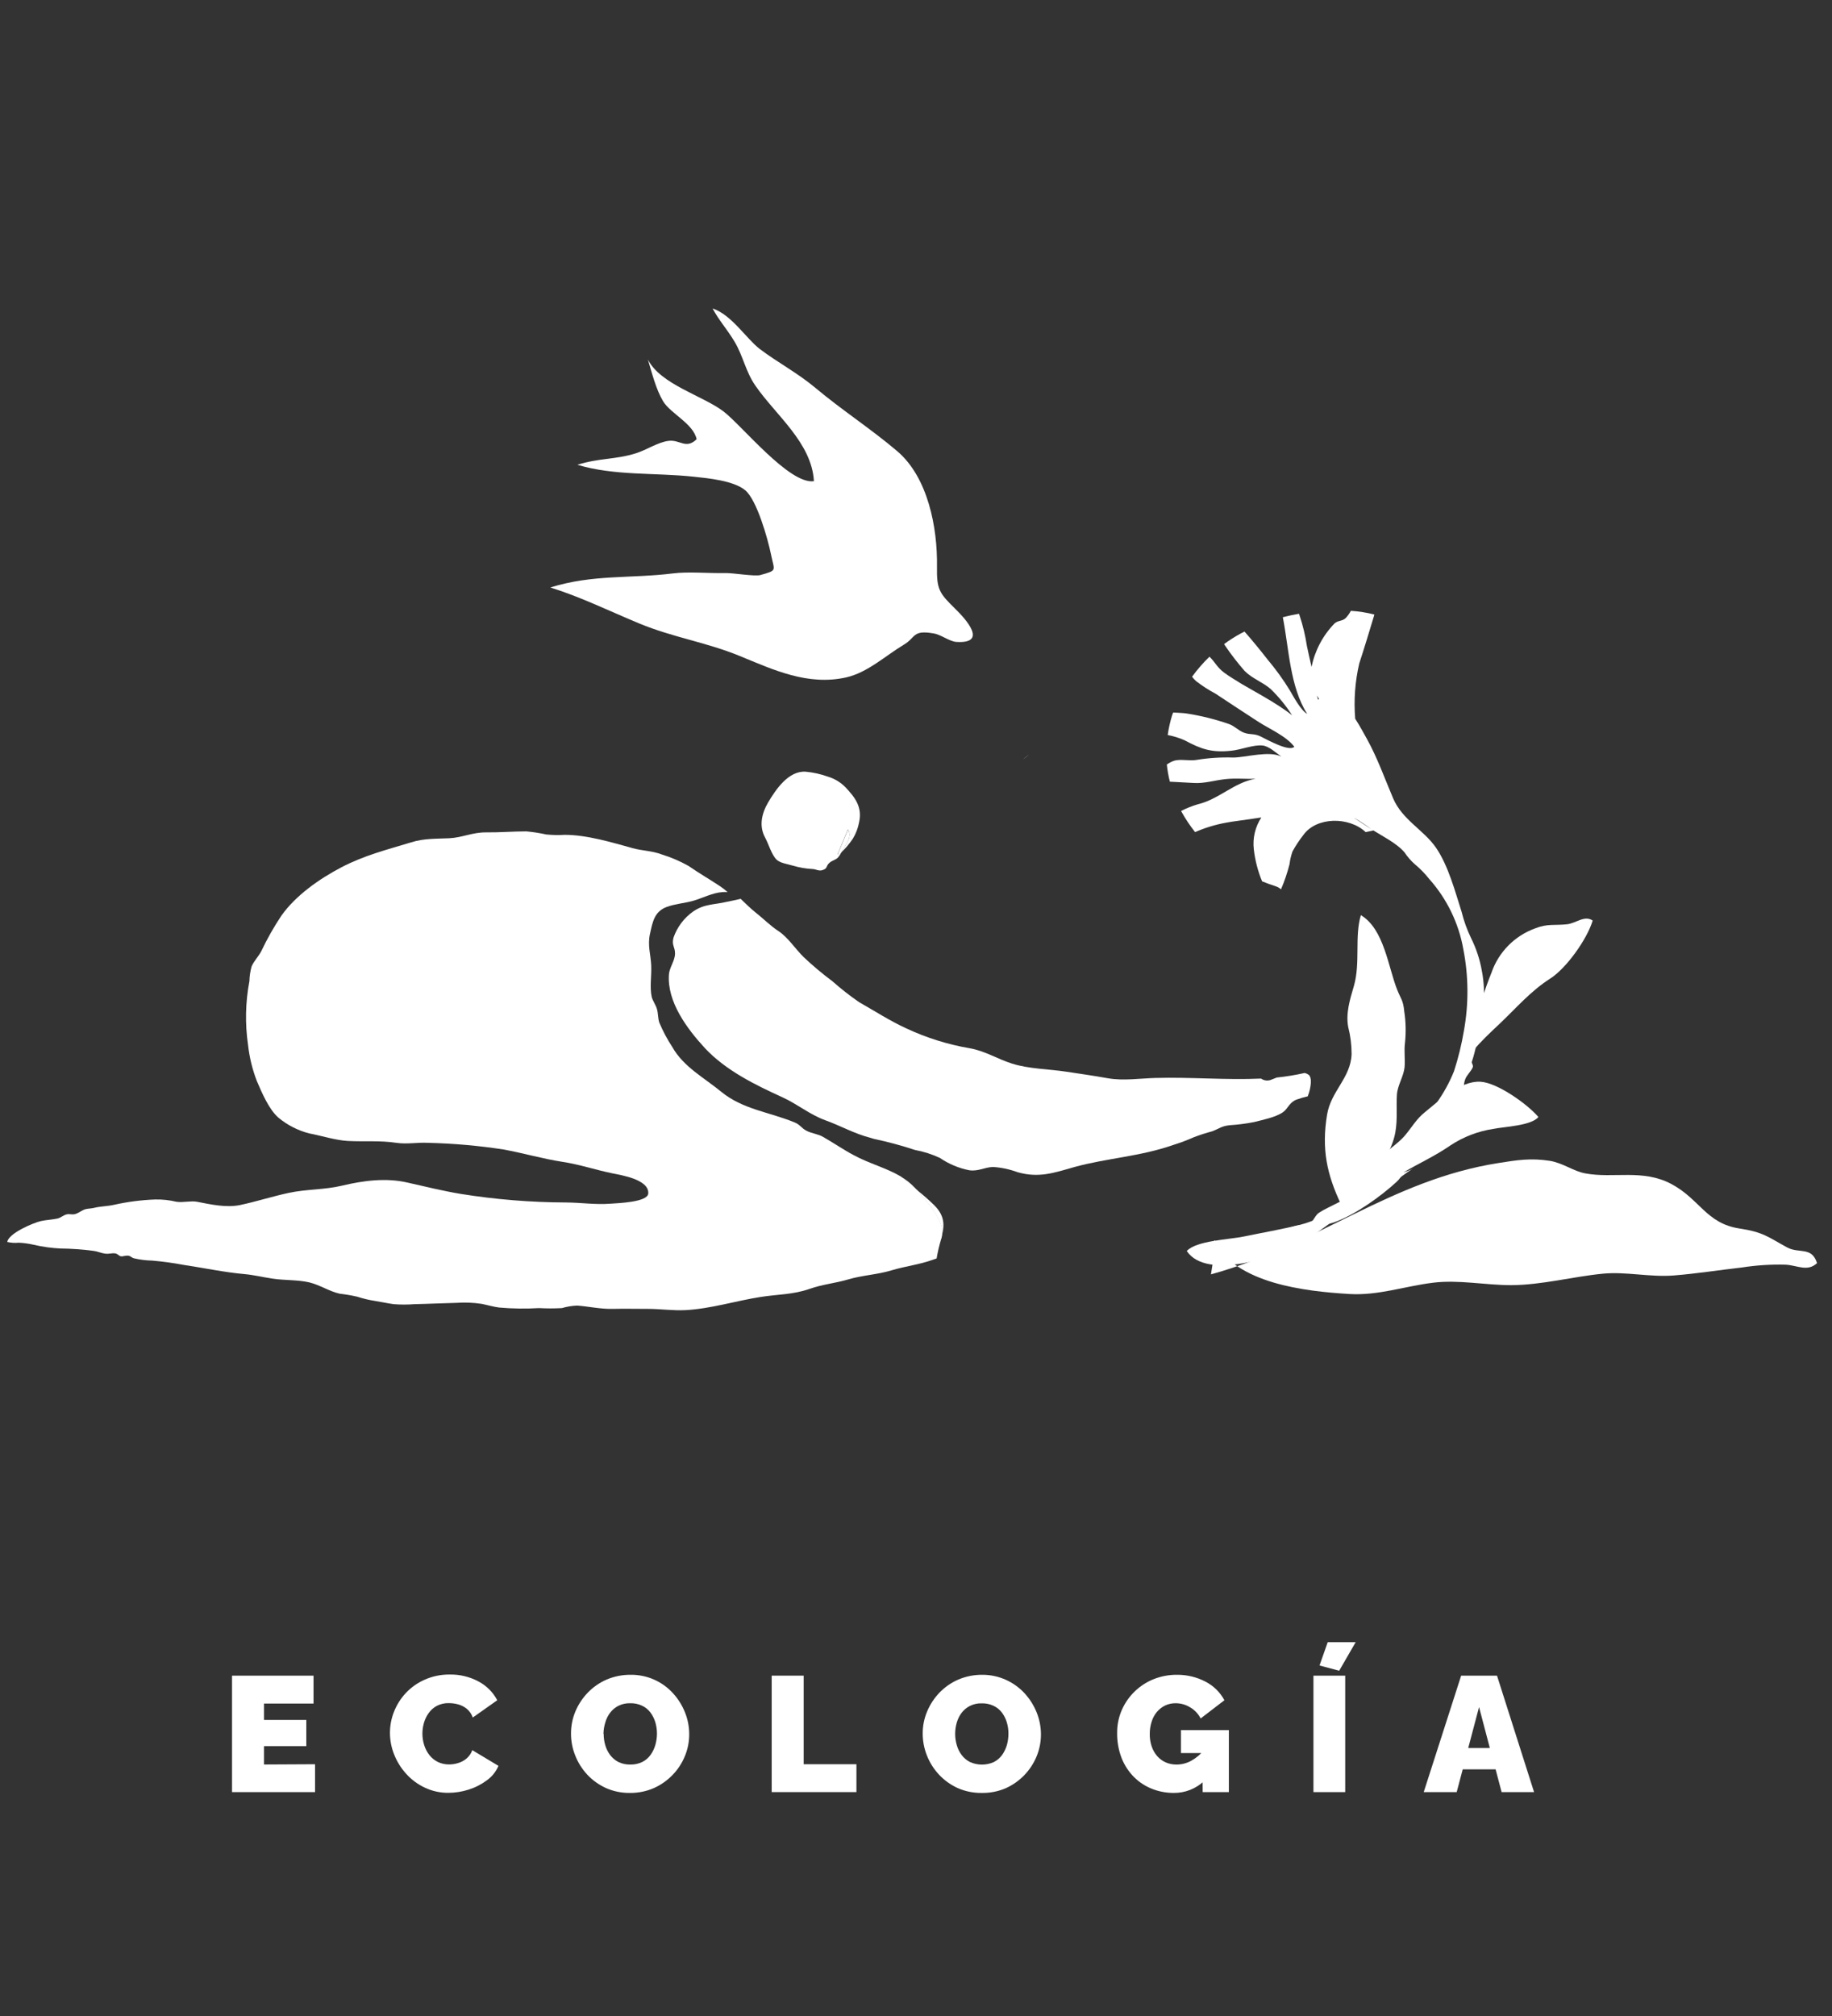 <?xml version="1.0" encoding="UTF-8" standalone="no"?>
<!DOCTYPE svg PUBLIC "-//W3C//DTD SVG 1.1//EN" "http://www.w3.org/Graphics/SVG/1.1/DTD/svg11.dtd">
<svg width="100%" height="100%" viewBox="0 0 350 385" version="1.1" xmlns="http://www.w3.org/2000/svg" xmlns:xlink="http://www.w3.org/1999/xlink" xml:space="preserve" xmlns:serif="http://www.serif.com/" style="fill-rule:evenodd;clip-rule:evenodd;stroke-linejoin:round;stroke-miterlimit:2;">
    <rect x="0" y="0" width="350" height="385" fill="#333333" stroke="none"/>
    <g transform="matrix(1,0,0,1,-56,-52)">
        <path d="M252.54,196.15L252.14,196.46C251.88,196.65 251.63,196.86 251.37,197.06C251.716,196.824 252.05,196.57 252.37,196.3C252.69,196.03 252.49,196.2 252.54,196.15Z" style="fill:white;fill-rule:nonzero;"/>
    </g>
    <g transform="matrix(1,0,0,1,-56,-52)">
        <path d="M238.73,174.59C244.73,174.95 240.63,170.34 238.49,168.26C235.44,165.26 234.94,164.59 235.01,160.2C235.12,152.72 233.28,143.2 227.46,138.2C222.46,133.94 216.87,130.34 211.73,126.03C208.37,123.22 204.56,121.22 201.14,118.64C198.55,116.64 195.76,112.1 192.14,110.91C193.36,113.2 194.85,114.78 196.33,117.24C197.98,119.99 198.45,122.99 200.33,125.67C204.2,131.29 211.07,136.53 211.5,143.89C206.83,144.59 197.72,133.23 194.22,130.57C190.29,127.57 182.15,125.41 179.77,120.64C180.58,123.33 181.35,126.41 182.69,128.64C184.14,131.01 188.47,132.91 189.09,135.88C187.02,137.88 185.89,135.88 183.67,136.2C181.67,136.47 179.48,137.94 177.54,138.55C173.54,139.81 170.54,139.43 166.31,140.76C173.31,142.88 181.13,142.25 188.46,143.03C191.21,143.32 196.18,143.78 198.39,145.64C200.6,147.5 202.69,154.9 203.3,157.89C203.93,161.06 204.61,160.89 201.25,161.82C200.25,162.11 196.05,161.42 194.7,161.44C191.34,161.51 187.52,161.13 184.54,161.51C176.4,162.51 169.21,161.67 161.14,164.19C166.98,166.01 172.56,168.76 178.14,171.07C184.68,173.77 190.89,174.63 197.34,177.28C203.79,179.93 210.34,183 217.64,181.37C221.75,180.45 225.19,177.2 228.69,175.11C231.02,173.72 230.29,172.27 234.33,172.96C235.79,173.18 237.38,174.51 238.73,174.59Z" style="fill:white;fill-rule:nonzero;"/>
    </g>
    <g transform="matrix(1,0,0,1,-56,-52)">
        <path d="M235.77,288.75C236.116,287.808 236.116,286.772 235.77,285.83C235.07,283.62 232.82,281.05 231.17,279.21C230.11,278.36 229.07,277.51 228.06,276.65C225.3,275.02 221.97,274.18 219.06,272.58C217.15,271.58 215.3,270.28 213.29,269.14C212.29,268.54 211.09,268.48 210.07,267.94C209.05,267.4 208.91,266.81 207.83,266.36C203.01,264.36 197.92,263.89 193.78,260.49C190.56,257.84 186.59,255.75 184.46,251.98C183.487,250.495 182.65,248.926 181.96,247.29C181.69,246.49 181.75,245.52 181.51,244.7C181.27,243.88 180.69,243.11 180.51,242.39C180.09,240.46 180.51,238.39 180.41,236.33C180.31,234.27 179.69,232.53 180.18,230.33C180.67,228.13 180.99,226.08 183.38,225.2C184.98,224.61 186.79,224.49 188.43,224.03C190.07,223.57 192.16,222.48 194.01,222.37C194.343,222.339 194.677,222.339 195.01,222.37C194.555,221.958 194.07,221.581 193.56,221.24C191.56,219.91 189.5,218.73 187.56,217.38C185.936,216.467 184.22,215.729 182.44,215.18C180.59,214.47 178.74,214.49 176.88,213.98C172.88,212.87 168.11,211.43 163.88,211.43C162.703,211.502 161.523,211.478 160.35,211.36C159.097,211.085 157.828,210.888 156.55,210.77C154.03,210.77 151.43,210.99 148.87,210.96C146.31,210.93 144.29,211.96 141.87,212.08C139.45,212.2 137,212.08 134.53,212.87C129.85,214.29 125.53,215.37 121.17,217.66C117.05,219.82 112.53,222.96 109.77,226.85C108.319,229.023 107.029,231.299 105.91,233.66C105.39,234.66 104.53,235.5 104.07,236.56C103.813,237.475 103.672,238.419 103.65,239.37C102.884,243.39 102.796,247.511 103.39,251.56C103.649,253.92 104.214,256.236 105.07,258.45C105.99,260.6 107.39,263.9 109.2,265.45C110.914,266.872 112.923,267.897 115.08,268.45C117.42,268.89 120.08,269.76 122.44,269.89C125.61,270.06 128.57,269.77 131.74,270.25C133.74,270.55 135.74,270.14 137.74,270.25C142.579,270.36 147.406,270.785 152.19,271.52C156.05,272.22 159.62,273.29 163.46,273.88C166.73,274.38 169.74,275.4 172.92,276.06C174.68,276.42 180.02,277.24 179.85,279.92C179.74,281.6 173.99,281.77 172.63,281.87C169.73,282.09 167.04,281.66 164.14,281.64C157.394,281.617 150.661,281.069 144,280C140.65,279.44 137.13,278.58 133.81,277.83C129.73,276.89 125.39,277.46 121.34,278.43C117.98,279.23 114.56,279.08 111.2,279.8C108.01,280.48 104.96,281.48 101.86,282.13C99.19,282.68 96.19,282 93.62,281.5C92.44,281.28 90.95,281.7 89.69,281.5C88.361,281.182 86.996,281.037 85.63,281.07C83.015,281.166 80.414,281.501 77.86,282.07C76.52,282.38 75.26,282.35 74.01,282.66C73.49,282.79 72.89,282.8 72.46,282.89C71.68,283.07 71.18,283.58 70.46,283.82C69.74,284.06 69.34,283.75 68.7,283.92C68.06,284.09 67.62,284.56 66.97,284.71C66.08,284.91 64.76,284.98 63.86,285.18C62.42,285.49 57.61,287.53 57.39,289.18C58.11,289.351 58.854,289.399 59.59,289.32C60.553,289.367 61.511,289.501 62.45,289.72C64.122,290.106 65.826,290.344 67.54,290.43C69.654,290.453 71.764,290.603 73.86,290.88C74.62,290.97 75.3,291.31 76.06,291.41C76.82,291.51 77.3,291.29 77.91,291.35C78.52,291.41 78.68,291.86 79.11,291.92C79.54,291.98 80.01,291.71 80.59,291.82C80.94,291.88 81.21,292.21 81.59,292.3C82.735,292.568 83.905,292.715 85.08,292.74C87.093,292.912 89.095,293.186 91.08,293.56C94.92,294.13 98.86,294.98 102.73,295.32C104.5,295.48 106.29,295.92 108.05,296.18C110.38,296.54 112.85,296.37 115.13,296.91C117.13,297.4 118.89,298.61 120.9,299.06C122.023,299.19 123.138,299.38 124.24,299.63C125.368,300 126.526,300.274 127.7,300.45C128.86,300.63 130.02,300.9 131.2,301.06C132.531,301.164 133.869,301.164 135.2,301.06C137.82,301.01 140.51,300.87 143.2,300.81C144.802,300.697 146.412,300.761 148,301C149.1,301.21 150.23,301.56 151.34,301.7C153.88,301.927 156.434,301.964 158.98,301.81C160.436,301.89 161.894,301.89 163.35,301.81C164.303,301.529 165.287,301.368 166.28,301.33C168.49,301.5 170.77,302.01 172.99,301.96C175.21,301.91 177.48,301.96 179.82,301.96C182.16,301.96 184.55,302.32 186.94,302.2C191.79,301.94 196.52,300.44 201.27,299.69C204.55,299.17 207.49,299.26 210.7,298.13C213.1,297.28 215.59,297.06 218.03,296.34C220.8,295.52 223.58,295.43 226.33,294.6C228.9,293.82 231.67,293.5 234.16,292.6C234.42,292.5 234.68,292.42 234.94,292.33C235.143,291.121 235.42,289.925 235.77,288.75Z" style="fill:white;fill-rule:nonzero;"/>
    </g>
    <g transform="matrix(1,0,0,1,-56,-52)">
        <path d="M194.91,224.21C192.38,224.82 190.62,224.57 188.41,226.08C186.684,227.303 185.38,229.034 184.68,231.03C184.26,232.55 185,232.82 184.96,234.17C184.92,235.52 183.9,236.76 183.8,238.07C183.4,243.33 187.31,248.51 190.64,252.13C194.64,256.44 200.36,259.22 205.5,261.56C208.3,262.83 210.7,264.86 213.68,265.94C216.66,267.02 219.22,268.51 222.32,269.3L222.94,269.49C225.597,270.051 228.221,270.758 230.8,271.61C232.453,271.912 234.059,272.426 235.58,273.14C237.273,274.299 239.186,275.099 241.2,275.49C242.94,275.73 244.11,274.9 245.73,274.86C247.33,274.964 248.907,275.3 250.41,275.86C254.48,277.01 257.34,275.99 261.3,274.86C267.52,273.16 273.86,272.86 280.13,270.66C281.491,270.238 282.827,269.738 284.13,269.16C285.261,268.732 286.412,268.362 287.58,268.05C289.06,267.48 289.34,267.05 290.99,266.88C292.525,266.784 294.051,266.587 295.56,266.29C297.18,265.87 299.65,265.4 301.08,264.42C302.08,263.73 302.3,262.53 303.71,261.99C304.407,261.741 305.118,261.534 305.84,261.37C306.019,260.926 306.159,260.468 306.26,260C306.342,259.628 306.399,259.25 306.43,258.87L306.43,258.81C306.434,258.763 306.434,258.717 306.43,258.67L306.43,258.22L306.37,257.89C306.37,257.79 306.29,257.64 306.27,257.61C306.231,257.524 306.188,257.441 306.14,257.36C305.884,257.14 305.579,256.985 305.25,256.91C303.495,257.304 301.719,257.594 299.93,257.78L298.93,258.17C298.278,258.47 297.513,258.397 296.93,257.98C290.24,258.29 283.48,257.67 276.75,257.86C273.8,257.94 270.58,258.44 267.68,257.92C264.99,257.44 262.4,257.07 259.68,256.66C256.32,256.15 252.57,256.14 249.35,255.12C246.55,254.24 244.17,252.68 241.22,252.18C237.042,251.462 232.979,250.187 229.14,248.39C225.98,246.94 223.14,245.09 220.14,243.39C218.356,242.163 216.65,240.827 215.03,239.39C213.123,237.971 211.3,236.441 209.57,234.81C207.93,233.22 206.57,231.02 204.72,229.81C203.09,228.74 201.86,227.44 200.35,226.26C199.35,225.46 198.43,224.54 197.5,223.65C196.47,223.92 195.5,224.07 194.91,224.21Z" style="fill:white;fill-rule:nonzero;"/>
    </g>
    <g transform="matrix(1,0,0,1,-56,-52)">
        <path d="M218,210.43L216,215.25C216.282,215.161 216.539,215.007 216.75,214.8C216.88,214.54 217.02,214.29 217.12,214.11C217.75,213.06 218.82,211.7 218,210.43Z" style="fill:white;fill-rule:nonzero;"/>
    </g>
    <g transform="matrix(1,0,0,1,-56,-52)">
        <path d="M209.91,199.37C206.63,199.17 204.21,202.78 202.75,205.24C201.49,207.39 200.98,209.78 202.18,211.97C202.83,213.16 203.39,215.19 204.34,216.15C205.04,216.84 206.49,217.01 207.45,217.31C208.674,217.671 209.936,217.889 211.21,217.96C211.79,217.96 212.4,218.37 213.02,218.2C214.23,217.86 213.69,217.45 214.48,216.76C214.96,216.34 215.62,216.24 216.1,215.76C216.358,215.457 216.573,215.121 216.74,214.76C216.529,214.967 216.272,215.121 215.99,215.21L217.99,210.39C218.83,211.66 217.76,213.02 217.12,214.07C217.02,214.25 216.88,214.5 216.75,214.76C217.577,213.97 218.315,213.091 218.95,212.14C219.52,211.195 219.917,210.155 220.12,209.07C220.78,206.13 219.38,204.31 217.51,202.33C216.594,201.399 215.459,200.711 214.21,200.33C212.823,199.831 211.378,199.508 209.91,199.37Z" style="fill:white;fill-rule:nonzero;"/>
    </g>
    <g transform="matrix(1,0,0,1,-56,-52)">
        <path d="M234.55,282.23C233.47,281.164 232.328,280.162 231.13,279.23C232.78,281.07 235.03,283.64 235.73,285.85C236.076,286.792 236.076,287.828 235.73,288.77C236.4,286.44 236.75,284.47 234.55,282.23Z" style="fill:white;fill-rule:nonzero;"/>
    </g>
    <g transform="matrix(1,0,0,1,-56,-52)">
        <path d="M228,276.65C229,277.51 230,278.36 231.11,279.21L230.81,278.87C229.995,277.988 229.047,277.239 228,276.65Z" style="fill:white;fill-rule:nonzero;"/>
    </g>
    <g transform="matrix(1,0,0,1,-56,-52)">
        <path d="M326.51,273C328.57,270.79 328.51,267.64 330.19,265.15C331.52,263.15 333.24,261.09 333.99,258.84C335.66,253.89 338.71,251.08 342.47,247.54C345.71,244.47 348.42,241.27 352.18,238.87C355.18,236.97 359.18,231.44 360.28,227.8C358.71,226.72 357.09,228.33 355.38,228.51C352.99,228.77 351.64,228.36 349.3,229.29C345.385,230.699 342.312,233.808 340.95,237.74C339.598,241.101 338.508,244.561 337.69,248.09C337.33,249.62 337.43,251.18 336.94,252.67C336.66,253.53 335.94,254.25 335.6,255.16C335.26,256.07 336,256.69 335.16,257.61L335.57,256.94" style="fill:white;fill-rule:nonzero;"/>
    </g>
    <g transform="matrix(1,0,0,1,-56,-52)">
        <path d="M332.79,264.94C333.653,263.789 334.451,262.59 335.18,261.35C335.81,260.1 335.49,259.27 335.93,258.1C336.22,257.31 337.01,256.64 337.35,255.86C337.56,255.4 337.08,255.09 337.2,254.74C337.61,253.56 337.82,252.49 338.09,251.47C339.34,246.88 340.02,242 339.09,237.32C338.704,235.173 338.014,233.092 337.04,231.14C336.266,229.541 335.663,227.865 335.24,226.14C334,222.27 332.71,217.36 330.38,213.94C328.05,210.52 323.9,208.58 322.15,204.45C320.51,200.59 319.15,196.73 317.15,193.12C316.66,192.27 315.88,190.76 314.91,189.26C314.618,185.725 314.878,182.165 315.68,178.71C316.68,175.66 317.57,172.71 318.51,169.59C318.51,169.53 318.51,169.44 318.58,169.36C317.105,168.986 315.599,168.748 314.08,168.65C313.816,169.159 313.479,169.628 313.08,170.04C312.41,170.67 311.67,170.45 310.98,171.04C308.742,173.332 307.21,176.221 306.57,179.36C306.27,178.04 305.96,176.72 305.68,175.36C305.386,173.412 304.927,171.491 304.31,169.62L304.17,169.21C303.13,169.39 302.1,169.61 301.08,169.87C302.27,175.97 302.43,183.1 305.73,188.33C304.56,187.73 303.04,184.91 302.41,183.82C301.153,181.775 299.746,179.826 298.2,177.99C296.77,176.16 295.3,174.36 293.76,172.61L293,173C291.909,173.594 290.86,174.263 289.86,175C289.96,175.15 290.03,175.29 290.14,175.43C291.26,177.066 292.476,178.636 293.78,180.13C295.23,181.59 297.19,182.24 298.72,183.55C300.295,185.067 301.685,186.766 302.86,188.61C300.05,186.32 294.46,183.39 293.21,182.61C291.96,181.83 290.88,181.21 289.81,180.41C288.49,179.41 288.16,178.47 287.07,177.41C285.85,178.587 284.736,179.868 283.74,181.24C283.968,181.539 284.222,181.817 284.5,182.07C285.67,182.973 286.915,183.776 288.22,184.47C290.887,186.237 293.573,188 296.28,189.76C298.48,191.2 301.7,192.54 303.28,194.61C302.28,195.61 298.19,193.31 296.87,192.66C295.55,192.01 294.87,192.38 293.62,191.91C292.62,191.53 291.87,190.65 290.79,190.27C288.188,189.368 285.511,188.699 282.79,188.27C281.99,188.14 281.02,188.13 280.13,188.07C280.07,188.27 279.97,188.47 279.91,188.67C279.539,189.88 279.264,191.117 279.09,192.37C280.198,192.578 281.279,192.914 282.31,193.37C285.46,195.06 287.5,195.77 291.21,195.37C293.06,195.2 295.48,194.18 297.21,194.37C298.45,194.51 299.71,195.71 300.81,196.5C298.53,195.29 293.81,196.68 291.61,196.67C289.268,196.593 286.923,196.743 284.61,197.12C283.28,197.35 281.66,196.94 280.45,197.24C279.899,197.405 279.381,197.666 278.92,198.01C279.034,199.113 279.228,200.206 279.5,201.28L283.98,201.52C286.2,201.66 287.98,201.01 290.16,200.79C292.09,200.58 293.97,200.79 295.86,200.73C291.8,201.4 288.86,204.65 284.86,205.59C283.753,205.916 282.678,206.345 281.65,206.87L281.7,206.98C282.461,208.361 283.338,209.676 284.32,210.91C286.217,210.082 288.204,209.478 290.24,209.11C291.32,208.88 294.18,208.56 296.98,208.11C295.799,209.907 295.289,212.064 295.54,214.2C295.779,216.3 296.311,218.357 297.12,220.31C297.98,220.66 298.85,220.98 299.73,221.26C300.103,221.376 300.444,221.574 300.73,221.84C301.401,220.286 301.946,218.681 302.36,217.04C302.463,216.209 302.654,215.391 302.93,214.6C303.54,213.492 304.239,212.435 305.02,211.44C307.52,207.98 313.71,207.91 316.91,210.91L318.39,210.6L317.95,210.31C320.02,211.67 322.75,212.94 324.34,214.79C324.9,215.641 325.572,216.411 326.34,217.08C327.33,217.904 328.232,218.829 329.03,219.84C332.432,223.643 334.702,228.324 335.58,233.35C336.572,238.459 336.606,243.708 335.68,248.83C335.24,251.449 334.608,254.033 333.79,256.56C332.92,258.73 331.788,260.785 330.42,262.68L326,269.45C325.465,270.39 324.881,271.301 324.25,272.18C323.4,273.18 322.63,273.18 321.9,273.92C319.9,275.97 318.9,277.92 316.48,279.58C314.99,280.58 313.12,280.86 311.56,281.71C310.56,282.23 308.87,283.01 308.02,283.58C307.17,284.15 307.02,285.18 306.15,285.66C305.48,286.04 304.32,285.9 303.55,286.11C302.311,286.466 301.145,287.041 300.11,287.81C301.299,287.491 302.504,287.234 303.72,287.04C305.089,287.056 306.447,286.804 307.72,286.3C308.82,285.89 310.01,285.76 311.08,285.36C314.95,283.94 319.77,280.51 322.85,277.67C323.96,276.67 324.34,275.13 325.39,274.14C326.44,273.15 327.13,273.27 328.07,272.14C329.773,269.828 331.349,267.424 332.79,264.94ZM308,185.47L307.81,185.62C307.73,185.36 307.65,185.09 307.59,184.82C307.69,185 307.84,185.25 308,185.47ZM318,210.36L314.72,208.21L314.86,208.27C315.945,208.907 316.993,209.605 318,210.36Z" style="fill:white;fill-rule:nonzero;"/>
    </g>
    <g transform="matrix(1,0,0,1,-56,-52)">
        <path d="M297.91,200.63L297.53,200.63L297.89,200.63C297.89,200.63 297.9,200.64 297.91,200.63Z" style="fill:white;fill-rule:nonzero;"/>
    </g>
    <g transform="matrix(1,0,0,1,-56,-52)">
        <path d="M310.35,283.31C307.88,284.12 306.02,283.95 310.35,283.31Z" style="fill:white;fill-rule:nonzero;"/>
    </g>
    <g transform="matrix(1,0,0,1,-56,-52)">
        <path d="M314.7,282.84C310.7,284.73 308.27,287.24 304.53,289.42C300.07,292.01 286.53,296.59 282.73,290.91C284.55,288.91 290.82,288.73 293.64,288.14C297.21,287.4 300.84,286.77 304.39,285.9C306.509,285.344 308.532,284.47 310.39,283.31L310.45,283.31C311.07,282.93 311.68,282.54 312.26,282.12C309.48,276.31 308.45,271.41 309.54,264.84C310.29,260.34 314.07,257.84 314.22,253.28C314.219,251.54 314.001,249.806 313.57,248.12C313.08,245.51 313.91,242.84 314.65,240.33C315.94,235.89 314.75,230.88 315.99,226.77C320.45,229.42 321.22,236.77 322.94,241.04C323.64,242.8 324.07,242.97 324.28,245.15C324.583,247.136 324.63,249.152 324.42,251.15C324.21,252.73 324.48,254.35 324.34,255.82C324.16,257.56 322.99,259.29 322.88,261.03C322.72,263.5 323.03,265.66 322.58,268.22C321.96,271.7 319.97,274.1 318.07,277.05C317.91,277.31 317.74,277.55 317.57,277.79C318.226,277.423 318.92,277.128 319.64,276.91C321.86,276.18 324.59,276.18 326.33,274.91C322,277.64 319.06,280.78 314.7,282.84Z" style="fill:white;fill-rule:nonzero;"/>
    </g>
    <g transform="matrix(1,0,0,1,-56,-52)">
        <path d="M315,283.1C316.35,280.39 321.54,277.39 324.13,275.89C327.13,274.13 330.13,272.8 333.13,270.72C335.594,269.097 338.382,268.029 341.3,267.59C343.54,267.14 348.51,266.99 349.91,265.32C347.81,262.85 342.06,258.76 338.83,258.58C335.02,258.36 330.83,262.27 328.22,264.4C326.59,265.72 325.89,267.06 324.47,268.78C322.78,270.78 320.57,271.78 318.98,273.98C317.71,275.73 316.98,277.54 315.33,278.98C314.15,279.98 310.15,281.77 315,283.12" style="fill:white;fill-rule:nonzero;"/>
    </g>
    <g transform="matrix(1,0,0,1,-56,-52)">
        <path d="M287.35,295.37C307.72,289.75 321.58,277.37 342.25,274.11C345.8,273.55 348.43,273.11 352.11,273.69C354.67,274.12 356.62,275.69 358.9,276.09C364.26,277.09 369.81,275.21 375.27,278.09C380.73,280.97 381.96,285.65 388.33,286.61C392.9,287.3 393.8,288.25 397.42,290.22C399.71,291.46 402.13,289.99 403.14,293.22C401.31,294.94 399.38,293.64 397.14,293.52C394.353,293.445 391.565,293.623 388.81,294.05C384.42,294.55 380.15,295.23 375.76,295.58C371.21,295.94 366.67,294.81 362.22,295.24C356.51,295.79 350.6,297.4 344.72,297.43C339.72,297.43 334.67,296.35 329.72,296.97C324.35,297.64 319.27,299.45 313.8,299.12C305.09,298.59 292.44,297.12 287.89,289.12C288.18,288.65 288.52,288.13 287.35,295.37Z" style="fill:white;fill-rule:nonzero;"/>
    </g>
    <g transform="matrix(1,0,0,1,-56,-52)">
        <path d="M116.19,388.92L116.19,394.24L100.33,394.24L100.33,372L115.9,372L115.9,377.33L106.44,377.33L106.44,380.46L114.52,380.46L114.52,385.46L106.44,385.46L106.44,388.97L116.19,388.92Z" style="fill:white;fill-rule:nonzero;"/>
    </g>
    <g transform="matrix(1,0,0,1,-56,-52)">
        <path d="M130.5,382.9C130.503,381.53 130.764,380.173 131.27,378.9C131.788,377.584 132.548,376.376 133.51,375.34C134.523,374.257 135.744,373.389 137.1,372.79C138.599,372.117 140.227,371.776 141.87,371.79C143.814,371.746 145.737,372.208 147.45,373.13C148.964,373.938 150.2,375.182 151,376.7L146.32,380C146.096,379.338 145.691,378.752 145.15,378.31C144.66,377.922 144.094,377.64 143.49,377.48C142.923,377.328 142.338,377.25 141.75,377.25C140.963,377.228 140.182,377.404 139.48,377.76C138.857,378.088 138.319,378.557 137.91,379.13C137.5,379.696 137.192,380.328 137,381C136.802,381.672 136.701,382.369 136.7,383.07C136.7,383.827 136.818,384.579 137.05,385.3C137.265,385.986 137.604,386.626 138.05,387.19C138.484,387.737 139.034,388.181 139.66,388.49C140.332,388.808 141.067,388.969 141.81,388.96C142.394,388.957 142.973,388.866 143.53,388.69C144.118,388.519 144.663,388.226 145.13,387.83C145.631,387.403 146.011,386.851 146.23,386.23L151.23,389.23C150.757,390.342 149.985,391.301 149,392C147.948,392.781 146.771,393.38 145.52,393.77C144.272,394.171 142.97,394.376 141.66,394.38C140.097,394.394 138.551,394.052 137.14,393.38C135.797,392.748 134.593,391.854 133.6,390.75C132.617,389.669 131.838,388.419 131.3,387.06C130.77,385.737 130.499,384.325 130.5,382.9Z" style="fill:white;fill-rule:nonzero;"/>
    </g>
    <g transform="matrix(1,0,0,1,-56,-52)">
        <path d="M176.33,394.4C174.746,394.42 173.176,394.096 171.73,393.45C170.386,392.835 169.176,391.962 168.17,390.88C167.191,389.819 166.417,388.584 165.89,387.24C165.357,385.911 165.085,384.492 165.09,383.06C165.084,381.608 165.37,380.17 165.93,378.83C166.492,377.498 167.296,376.28 168.3,375.24C169.324,374.181 170.547,373.334 171.9,372.75C173.341,372.136 174.894,371.827 176.46,371.84C179.556,371.795 182.526,373.09 184.6,375.39C185.571,376.456 186.34,377.689 186.87,379.03C187.402,380.352 187.674,381.765 187.67,383.19C187.677,384.628 187.395,386.053 186.84,387.38C186.295,388.717 185.497,389.936 184.49,390.97C183.468,392.028 182.253,392.88 180.91,393.48C179.465,394.105 177.904,394.418 176.33,394.4ZM171.33,383.12C171.326,383.858 171.431,384.592 171.64,385.3C171.837,385.979 172.155,386.616 172.58,387.18C173.003,387.731 173.542,388.182 174.16,388.5C174.872,388.837 175.653,389.002 176.44,388.98C177.229,388.996 178.01,388.824 178.72,388.48C179.349,388.161 179.891,387.694 180.3,387.12C180.71,386.54 181.018,385.894 181.21,385.21C181.41,384.511 181.511,383.787 181.51,383.06C181.509,382.329 181.405,381.602 181.2,380.9C180.995,380.228 180.677,379.596 180.26,379.03C179.839,378.477 179.29,378.035 178.66,377.74C177.954,377.409 177.18,377.248 176.4,377.27C175.614,377.247 174.834,377.419 174.13,377.77C173.51,378.089 172.97,378.543 172.55,379.1C172.128,379.663 171.816,380.301 171.63,380.98C171.417,381.674 171.302,382.394 171.29,383.12L171.33,383.12Z" style="fill:white;fill-rule:nonzero;"/>
    </g>
    <g transform="matrix(1,0,0,1,-56,-52)">
        <path d="M203.43,394.24L203.43,372L209.54,372L209.54,388.92L219.62,388.92L219.62,394.24L203.43,394.24Z" style="fill:white;fill-rule:nonzero;"/>
    </g>
    <g transform="matrix(1,0,0,1,-56,-52)">
        <path d="M243.53,394.4C241.943,394.42 240.37,394.096 238.92,393.45C237.579,392.835 236.373,391.962 235.37,390.88C234.384,389.822 233.607,388.587 233.08,387.24C232.552,385.91 232.28,384.491 232.28,383.06C232.273,381.607 232.562,380.168 233.13,378.83C233.689,377.498 234.489,376.281 235.49,375.24C236.514,374.181 237.737,373.334 239.09,372.75C240.531,372.136 242.084,371.827 243.65,371.84C245.241,371.831 246.815,372.172 248.26,372.84C249.602,373.457 250.806,374.338 251.8,375.43C252.767,376.498 253.536,377.731 254.07,379.07C254.597,380.394 254.869,381.805 254.87,383.23C254.872,384.668 254.59,386.092 254.04,387.42C252.918,390.14 250.79,392.326 248.1,393.52C246.655,394.131 245.098,394.431 243.53,394.4ZM238.48,383.12C238.48,383.858 238.588,384.593 238.8,385.3C238.993,385.98 239.311,386.618 239.74,387.18C240.158,387.735 240.699,388.187 241.32,388.5C242.769,389.153 244.431,389.153 245.88,388.5C246.505,388.176 247.046,387.71 247.46,387.14C247.866,386.558 248.174,385.912 248.37,385.23C248.562,384.529 248.659,383.806 248.66,383.08C248.664,382.349 248.56,381.621 248.35,380.92C248.149,380.246 247.83,379.613 247.41,379.05C246.989,378.497 246.44,378.055 245.81,377.76C245.107,377.431 244.336,377.27 243.56,377.29C242.774,377.265 241.993,377.437 241.29,377.79C240.665,378.106 240.121,378.561 239.7,379.12C239.281,379.685 238.97,380.323 238.78,381C238.582,381.689 238.481,382.403 238.48,383.12Z" style="fill:white;fill-rule:nonzero;"/>
    </g>
    <g transform="matrix(1,0,0,1,-56,-52)">
        <path d="M280.24,394.4C278.831,394.404 277.433,394.142 276.12,393.63C274.825,393.125 273.647,392.359 272.66,391.38C271.635,390.349 270.829,389.121 270.29,387.77C269.694,386.227 269.402,384.584 269.43,382.93C269.415,381.434 269.715,379.952 270.31,378.58C271.48,375.903 273.653,373.788 276.36,372.69C277.784,372.117 279.306,371.828 280.84,371.84C282.736,371.818 284.608,372.264 286.29,373.14C287.835,373.928 289.102,375.171 289.92,376.7L285.38,380.18C284.933,379.294 284.238,378.557 283.38,378.06C282.545,377.542 281.582,377.269 280.6,377.27C279.91,377.262 279.226,377.409 278.6,377.7C277.995,377.998 277.457,378.416 277.02,378.93C276.568,379.478 276.228,380.11 276.02,380.79C275.774,381.552 275.652,382.349 275.66,383.15C275.647,383.959 275.772,384.763 276.03,385.53C276.258,386.205 276.615,386.83 277.08,387.37C277.526,387.877 278.075,388.283 278.69,388.56C279.352,388.847 280.068,388.99 280.79,388.98C281.777,388.977 282.748,388.722 283.61,388.24C284.554,387.712 285.386,387.006 286.06,386.16L286.06,392.11C284.49,393.598 282.403,394.419 280.24,394.4ZM285.72,386.79L281.62,386.79L281.62,382.4L290.77,382.4L290.77,394.24L285.77,394.24L285.72,386.79Z" style="fill:white;fill-rule:nonzero;"/>
    </g>
    <g transform="matrix(1,0,0,1,-56,-52)">
        <path d="M306.93,394.24L306.93,372L313,372L313,394.24L306.93,394.24ZM311.85,371.06L308.09,370.06L309.66,365.61L315,365.61L311.85,371.06Z" style="fill:white;fill-rule:nonzero;"/>
    </g>
    <g transform="matrix(1,0,0,1,-56,-52)">
        <path d="M335.15,372L342,372L349.08,394.24L342.88,394.24L341.73,389.89L335.45,389.89L334.3,394.24L328,394.24L335.15,372ZM340.63,385.82L338.57,378L336.5,385.83L340.63,385.82Z" style="fill:white;fill-rule:nonzero;"/>
    </g>
</svg>
